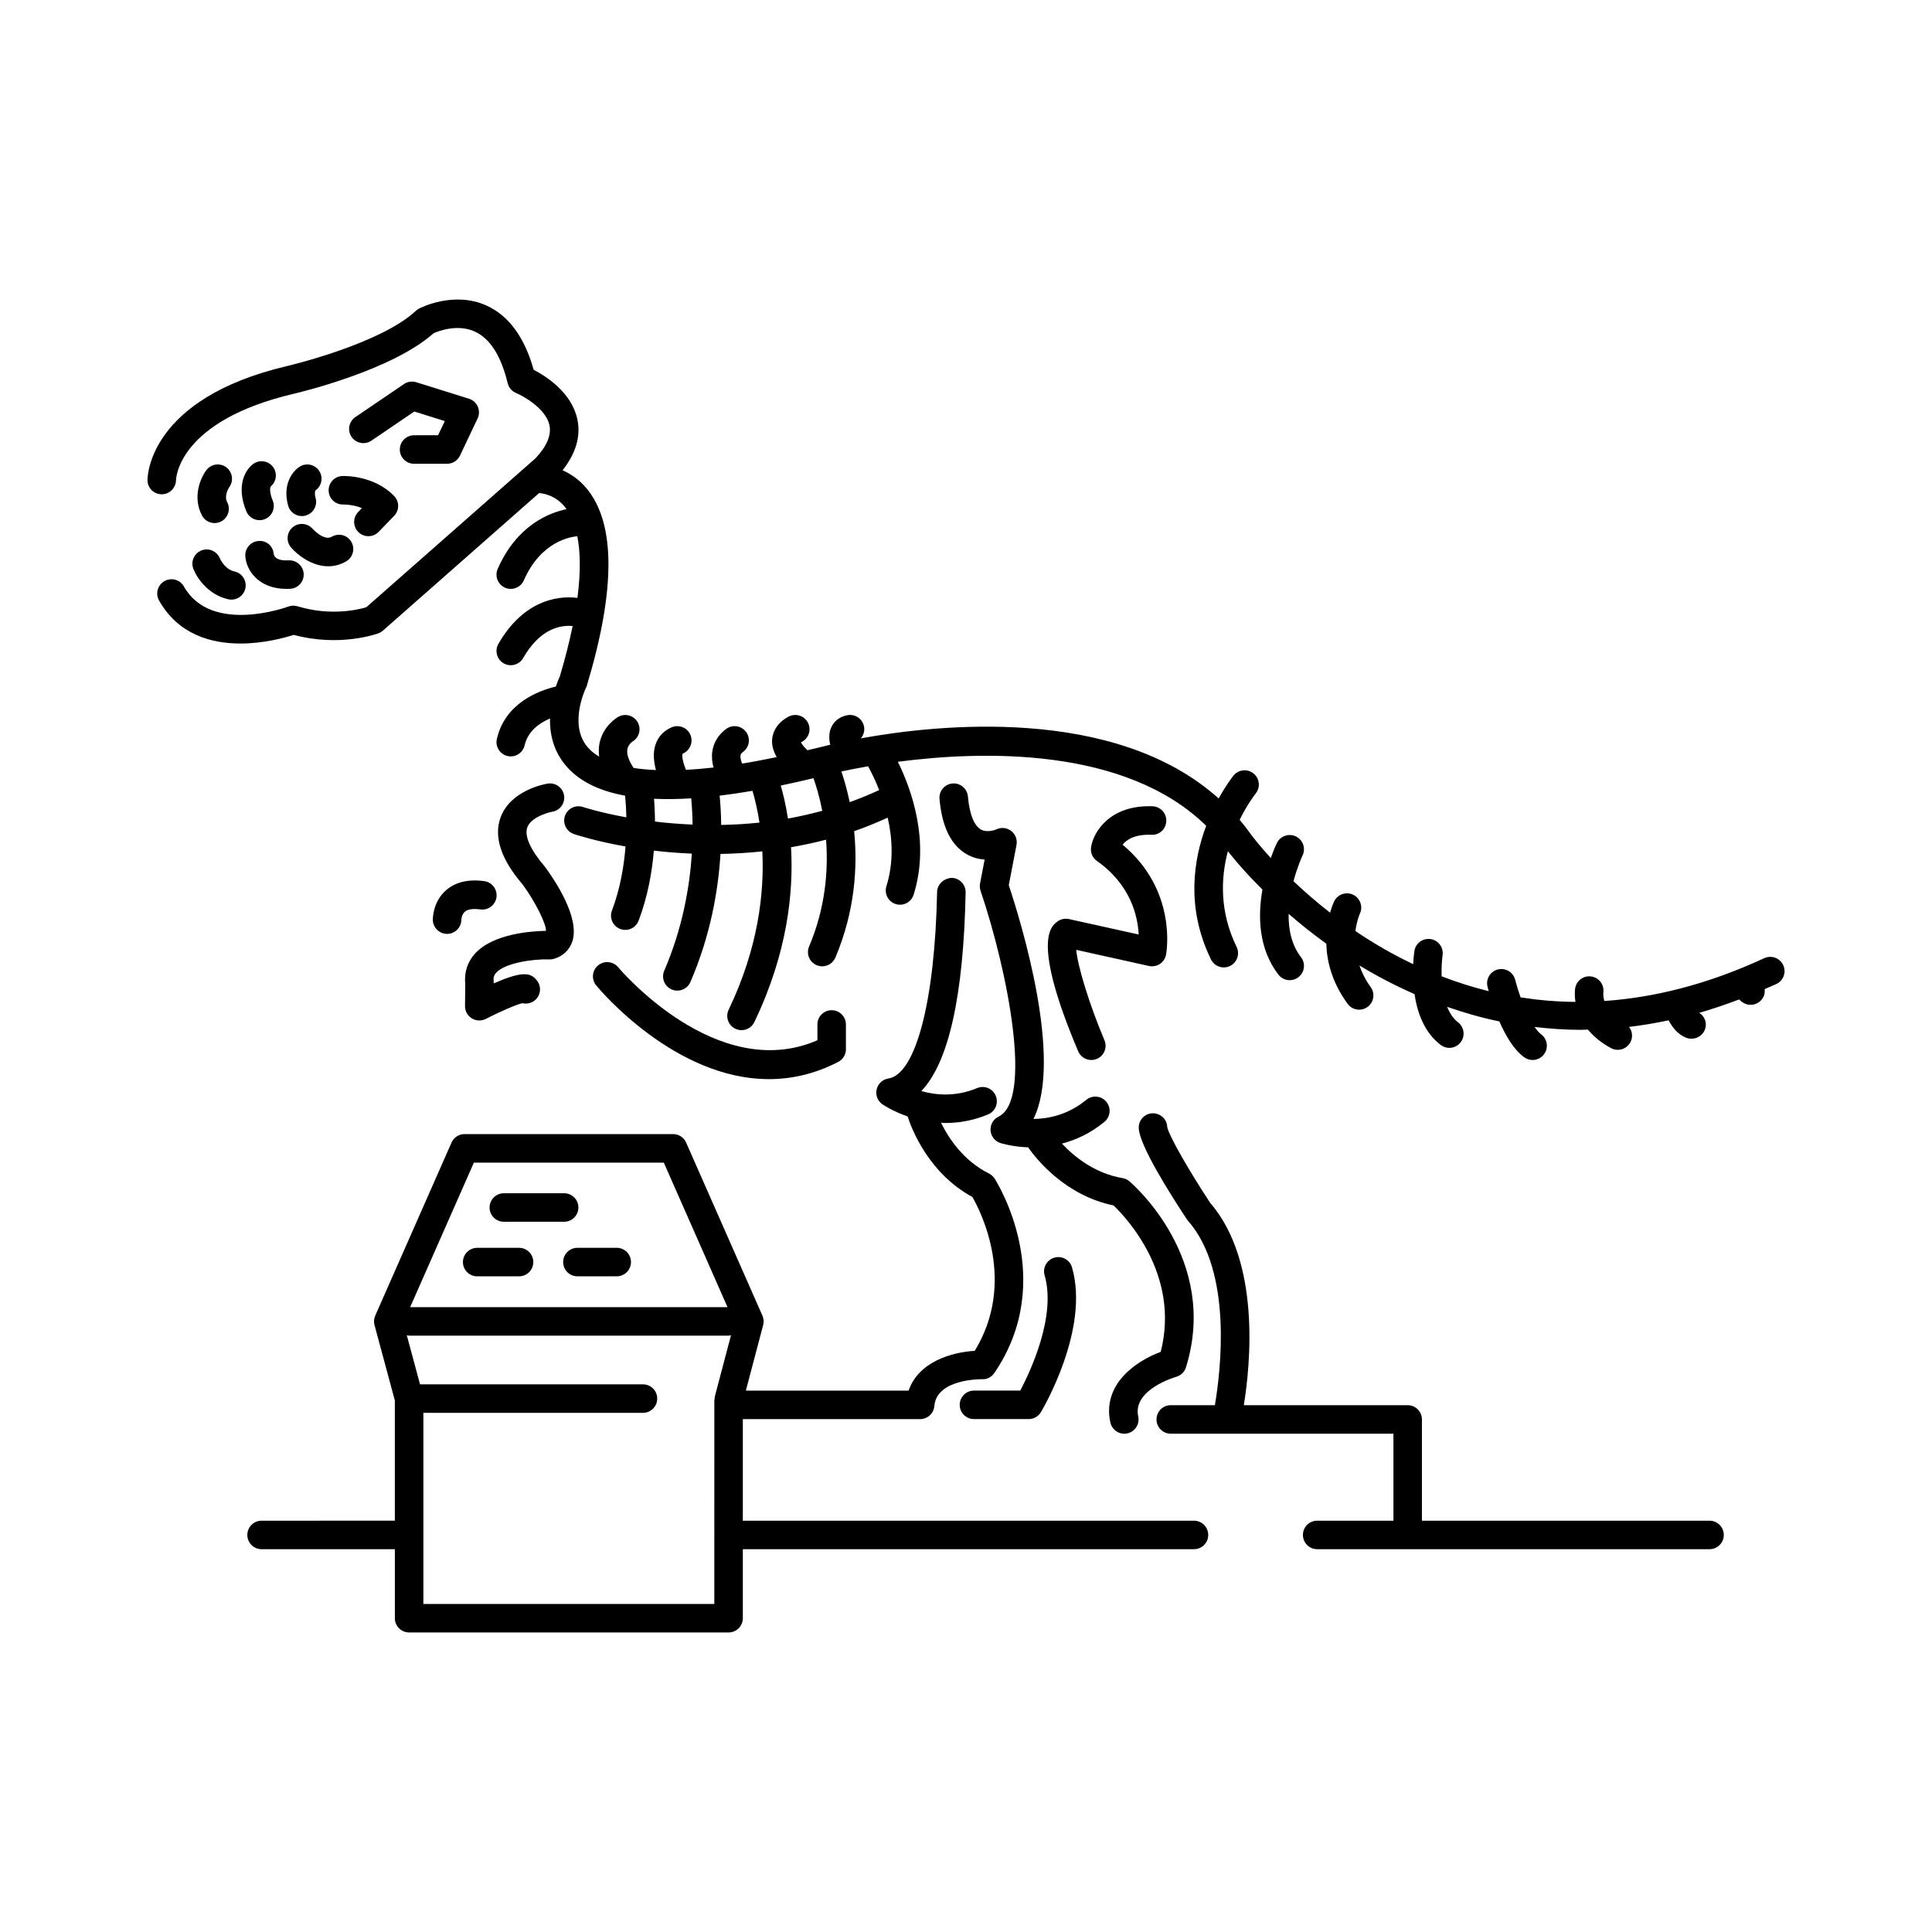 <?xml version="1.0" encoding="UTF-8"?>
<!-- Uploaded to: ICON Repo, www.iconrepo.com, Generator: ICON Repo Mixer Tools -->
<svg fill="#000000" width="800px" height="800px" version="1.1" viewBox="144 144 512 512" xmlns="http://www.w3.org/2000/svg">
 <g>
  <path d="m203.95 267.83c-1.684-1.246-4.047-0.883-5.285 0.793-1.617 2.188-3.676 7.172-1.141 11.977 0.676 1.285 1.988 2.016 3.344 2.016 0.594 0 1.199-0.141 1.762-0.438 1.844-0.973 2.551-3.258 1.578-5.106-0.926-1.758 0.488-3.883 0.562-3.988 1.211-1.68 0.848-4.023-0.82-5.254z"/>
  <path d="m211.15 266.92c-2.035 1.434-4.723 5.699-1.863 12.602 0.602 1.453 2.012 2.332 3.492 2.332 0.48 0 0.969-0.09 1.445-0.289 1.926-0.797 2.844-3.008 2.043-4.938-0.934-2.254-0.699-3.418-0.5-3.734 1.477-1.246 1.785-3.445 0.648-5.059-1.203-1.703-3.559-2.109-5.266-0.914z"/>
  <path d="m195.25 294.77c0.961 2.453 3.996 6.906 9.277 8.055 0.27 0.059 0.539 0.086 0.805 0.086 1.738 0 3.305-1.207 3.691-2.977 0.441-2.035-0.852-4.051-2.891-4.496-2.574-0.562-3.805-3.328-3.859-3.461-0.777-1.922-2.961-2.867-4.883-2.106-1.945 0.762-2.906 2.953-2.141 4.898z"/>
  <path d="m216.54 290.79c-0.188-2.023-1.832-3.59-3.996-3.426-2.082 0.129-3.664 1.922-3.539 4.004 0.223 3.582 3.332 8.695 10.941 8.695 0.316 0 0.633-0.012 0.965-0.027 2.082-0.113 3.684-1.895 3.57-3.977-0.117-2.082-1.91-3.641-3.977-3.57-2.356 0.16-3.773-0.477-3.965-1.699z"/>
  <path d="m226.85 284.15c-1.363-1.57-3.734-1.75-5.312-0.395-1.586 1.359-1.77 3.742-0.41 5.324 1.77 2.07 5.57 4.992 9.859 4.992 1.547 0 3.156-0.379 4.758-1.312 1.805-1.055 2.41-3.367 1.359-5.168-1.055-1.809-3.371-2.41-5.168-1.359-2.062 1.207-4.988-1.977-5.086-2.082z"/>
  <path d="m228.63 268.86c-1.105-1.77-3.441-2.305-5.207-1.191-1.875 1.176-4.633 4.676-3.066 10.324 0.461 1.676 1.984 2.773 3.637 2.773 0.336 0 0.672-0.043 1.008-0.137 2.012-0.555 3.191-2.637 2.633-4.648-0.332-1.211-0.156-1.848 0.02-2.059 1.594-1.16 2.039-3.371 0.977-5.062z"/>
  <path d="m234.69 270.15c-2.078 0.094-3.672 1.844-3.59 3.922 0.082 2.078 1.738 3.676 3.91 3.629 0.039 0.004 2.434-0.059 4.906 0.953l-1 1.035c-1.453 1.5-1.41 3.894 0.09 5.344 0.734 0.711 1.68 1.062 2.629 1.062 0.988 0 1.977-0.387 2.715-1.152l4.102-4.242c1.418-1.465 1.418-3.789-0.004-5.258-5.43-5.602-13.441-5.312-13.758-5.293z"/>
  <path d="m611.54 397.93c-15.223 7.047-29.379 10.453-42.367 11.344-0.336-1.141-0.297-2-0.273-2.219 0.297-2.035-1.094-3.941-3.133-4.269-2.031-0.344-4 1.059-4.332 3.121-0.023 0.148-0.234 1.574 0.078 3.606-5.051-0.035-9.891-0.473-14.543-1.195-0.586-1.652-1.086-3.277-1.434-4.66-0.508-2.023-2.574-3.254-4.582-2.742-2.023 0.508-3.254 2.555-2.746 4.582 0.066 0.266 0.18 0.688 0.312 1.172-4.371-1.07-8.516-2.414-12.473-3.934-0.07-2.281 0.07-4.332 0.254-5.582 0.301-2.062-1.121-3.984-3.184-4.289-2.07-0.301-3.984 1.113-4.289 3.172-0.066 0.434-0.234 1.711-0.324 3.477-5.625-2.668-10.723-5.676-15.305-8.773 0.344-2.648 1.09-4.406 1.168-4.582 0.898-1.871 0.117-4.117-1.75-5.031-1.879-0.906-4.137-0.133-5.055 1.742-0.07 0.148-0.578 1.246-1.078 3-3.703-2.879-6.941-5.719-9.695-8.34 1.055-3.949 2.367-6.75 2.398-6.82 0.902-1.879 0.117-4.137-1.762-5.043-1.879-0.902-4.137-0.125-5.039 1.75-0.105 0.219-0.805 1.688-1.617 3.973-3.078-3.379-4.875-5.75-5.231-6.231-0.961-1.359-1.965-2.656-3.016-3.894 2.027-4.121 4.027-6.703 4.25-6.984 1.301-1.629 1.043-4.004-0.582-5.309-1.625-1.305-3.996-1.047-5.305 0.566-0.227 0.277-1.949 2.484-3.926 6.062-27.648-24.789-74.949-19.547-94.832-15.926 0.707-0.836 1.062-1.949 0.852-3.109-0.375-2.051-2.344-3.418-4.402-3.031-2.016 0.371-3.551 1.539-4.316 3.289-0.641 1.461-0.578 3.055-0.238 4.539-0.48 0.117-0.855 0.207-1.012 0.25-1.754 0.449-3.375 0.82-5.035 1.215-0.77-0.738-1.453-1.547-1.715-2.078 0.078-0.051 0.168-0.105 0.285-0.168 1.836-0.992 2.523-3.285 1.531-5.121-0.992-1.836-3.285-2.516-5.121-1.531-3.566 1.922-4.25 4.668-4.344 6.129-0.105 1.66 0.441 3.207 1.223 4.586-3.227 0.664-6.32 1.262-9.16 1.719-0.312-0.758-0.52-1.547-0.43-2.141 0.043-0.273 0.148-0.574 0.668-0.953 1.684-1.23 2.055-3.594 0.82-5.277-1.234-1.688-3.598-2.051-5.277-0.82-2.062 1.508-3.34 3.574-3.691 5.977-0.215 1.496-0.023 2.941 0.324 4.258-2.633 0.301-5.055 0.496-7.309 0.613-0.754-1.84-1.18-3.719-0.844-4.309 1.926-0.801 2.836-3.016 2.035-4.941-0.801-1.922-3.012-2.836-4.941-2.035-2.117 0.883-3.609 2.473-4.32 4.594-0.73 2.18-0.453 4.602 0.125 6.75-2.191-0.102-4.188-0.281-5.922-0.559-1.27-1.918-1.883-3.641-1.66-4.922 0.23-1.305 1.266-2.016 1.379-2.09 1.766-1.051 2.371-3.324 1.352-5.117-1.031-1.812-3.344-2.438-5.152-1.414-0.41 0.234-4.043 2.422-4.973 7.066-0.227 1.133-0.215 2.297-0.078 3.477-1.457-0.875-2.496-1.809-3.211-2.691-4.898-6.062-0.328-15.453-0.289-15.531 0.102-0.199 0.184-0.402 0.246-0.617 7.633-25.371 7.621-42.926-0.031-52.188-2.016-2.438-4.273-3.91-6.406-4.856 3.535-4.5 4.863-9.031 3.918-13.504-1.5-7.106-8.25-11.402-11.586-13.129-2.414-8.648-6.621-14.375-12.516-17.035-8.707-3.926-17.516 0.637-17.887 0.832-0.297 0.156-0.566 0.352-0.812 0.578-9.445 8.812-33.762 14.547-34.016 14.605-36.879 8.633-37.113 29.414-37.105 30.297 0.02 2.062 1.688 3.699 3.75 3.711h0.027c2.051 0 3.731-1.668 3.777-3.723 0.016-0.641 0.723-15.777 31.266-22.926 1.066-0.246 25.855-6.09 37.008-16.031 1.367-0.605 6.348-2.5 10.879-0.457 4.055 1.832 6.992 6.434 8.742 13.691 0.281 1.176 1.113 2.144 2.231 2.609 2.004 0.828 7.926 4.176 8.848 8.543 0.555 2.641-0.773 5.668-3.719 8.773l-44.824 39.465c-2.098 0.629-9.465 2.402-18.23-0.262-0.793-0.242-1.652-0.215-2.434 0.078-0.203 0.074-20.414 7.516-27.672-5.32-1.027-1.816-3.332-2.461-5.148-1.43-1.816 1.027-2.457 3.332-1.43 5.148 5.113 9.047 13.855 11.395 21.551 11.395 6.203 0 11.73-1.523 14.133-2.297 12.195 3.297 22.035-0.262 22.461-0.418 0.434-0.164 0.832-0.402 1.18-0.707l41.391-36.461c1.5 0.133 4.422 0.773 6.797 3.644 0.156 0.188 0.312 0.41 0.473 0.629-4.606 0.949-13.168 4.258-18.25 15.836-0.836 1.91 0.031 4.141 1.945 4.981 0.496 0.215 1.008 0.316 1.516 0.316 1.453 0 2.84-0.844 3.465-2.262 4.602-10.492 12.629-11.574 14.172-11.684 0.762 3.828 0.973 9.117 0.035 16.324-6.07-0.734-14.684 1.297-20.945 12.191-1.039 1.809-0.414 4.117 1.395 5.16 0.594 0.34 1.238 0.5 1.879 0.5 1.305 0 2.582-0.68 3.277-1.898 4.5-7.828 9.871-8.793 13.121-8.488-0.816 3.973-1.902 8.363-3.383 13.309-0.223 0.48-0.641 1.449-1.074 2.731-4.484 1.062-13.449 4.348-15.625 13.887-0.465 2.035 0.809 4.062 2.84 4.523 0.281 0.066 0.566 0.098 0.844 0.098 1.723 0 3.281-1.188 3.68-2.938 0.867-3.797 3.941-5.922 6.719-7.113-0.078 3.918 0.801 8.27 3.894 12.125 3.398 4.234 8.723 7.004 16.008 8.336 0.141 1.453 0.281 3.398 0.328 5.738-7.043-1.285-11.352-2.695-11.484-2.738-1.969-0.668-4.117 0.395-4.789 2.367-0.668 1.977 0.387 4.121 2.363 4.789 0.602 0.203 5.672 1.883 13.691 3.301-0.406 5.258-1.414 11.219-3.598 16.996-0.738 1.949 0.246 4.129 2.199 4.871 0.438 0.164 0.891 0.242 1.336 0.242 1.523 0 2.961-0.93 3.535-2.441 2.41-6.375 3.555-12.844 4.039-18.57 3.106 0.367 6.477 0.652 10.066 0.801-0.566 8.695-2.422 19.668-7.316 31.027-0.824 1.918 0.059 4.141 1.977 4.965 0.488 0.211 0.992 0.309 1.492 0.309 1.465 0 2.856-0.855 3.473-2.281 5.391-12.512 7.387-24.484 7.965-33.941 3.562-0.059 7.266-0.273 11.09-0.684 0.535 10.785-0.988 25.426-8.926 41.973-0.902 1.879-0.109 4.137 1.773 5.039 0.527 0.254 1.082 0.371 1.633 0.371 1.406 0 2.762-0.789 3.41-2.144 8.805-18.348 10.414-34.469 9.715-46.328 3.055-0.535 6.148-1.176 9.289-2.008 0.613 8.07-0.125 17.969-4.5 28.312-0.812 1.922 0.086 4.137 2.012 4.953 0.48 0.203 0.98 0.297 1.469 0.297 1.473 0 2.875-0.867 3.484-2.309 5.25-12.41 5.902-24.168 4.977-33.504 2.957-1.016 5.926-2.246 8.895-3.586 1.242 5.488 1.629 11.859-0.348 18.172-0.621 1.992 0.488 4.109 2.477 4.734 0.375 0.117 0.754 0.172 1.129 0.172 1.609 0 3.102-1.031 3.606-2.648 4.438-14.18-0.633-28.035-4.172-35.234 22.043-2.894 60.148-4.106 81.707 16.957-3.387 9.031-5.391 21.75 1.266 35.418 0.656 1.344 2 2.125 3.398 2.125 0.555 0 1.121-0.121 1.652-0.383 1.879-0.914 2.656-3.176 1.746-5.051-4.566-9.379-4.188-18.293-2.312-25.379 0 0 0.004 0.004 0.004 0.004 0.129 0.176 3.328 4.387 9.148 10.18-1.219 6.957-1.094 15.605 4.234 22.531 0.746 0.969 1.863 1.477 3 1.477 0.805 0 1.613-0.254 2.301-0.781 1.656-1.273 1.965-3.644 0.695-5.301-2.574-3.348-3.356-7.481-3.285-11.5 2.957 2.566 6.266 5.234 9.984 7.91 0.133 4.621 1.465 10.215 5.648 15.938 0.742 1.012 1.891 1.551 3.055 1.551 0.773 0 1.555-0.234 2.227-0.727 1.684-1.23 2.055-3.594 0.82-5.277-1.434-1.961-2.32-3.871-2.977-5.715 4.481 2.723 9.352 5.285 14.605 7.594 0.715 4.852 2.562 10.129 6.93 13.469 0.684 0.523 1.492 0.777 2.293 0.777 1.137 0 2.262-0.512 3.004-1.484 1.266-1.656 0.953-4.031-0.707-5.297-1.289-0.988-2.207-2.438-2.867-4.09 4.406 1.527 8.992 2.867 13.836 3.863 1.605 3.672 3.785 7.465 6.578 9.496 0.672 0.488 1.449 0.723 2.223 0.723 1.168 0 2.32-0.539 3.059-1.555 1.227-1.688 0.855-4.051-0.832-5.277-0.562-0.41-1.129-1.102-1.691-1.922 3.953 0.457 7.996 0.762 12.195 0.762 0.641 0 1.297-0.043 1.945-0.055 1.41 1.73 3.379 3.434 6.121 4.906 0.566 0.305 1.18 0.449 1.785 0.449 1.344 0 2.648-0.723 3.332-1.988 0.727-1.355 0.531-2.945-0.348-4.09 3.426-0.402 6.926-0.988 10.484-1.742 0.953 1.812 2.434 3.769 4.676 4.621 0.449 0.172 0.914 0.254 1.375 0.254 1.531 0 2.992-0.906 3.566-2.41 0.652-1.711-0.023-3.516-1.5-4.453 3.461-0.984 6.996-2.195 10.574-3.543 0.449 0.449 0.949 0.855 1.559 1.117 0.484 0.211 0.988 0.305 1.484 0.305 1.469 0 2.863-0.859 3.477-2.293 0.266-0.617 0.301-1.254 0.234-1.875 1.027-0.449 2.043-0.852 3.082-1.332 1.895-0.875 2.719-3.121 1.844-5.016-0.895-1.895-3.141-2.723-5.031-1.84zm-294.21-42.246c3.035 0.141 6.309 0.105 9.848-0.117 0.168 1.742 0.324 4.098 0.363 6.957-3.57-0.152-6.906-0.43-9.965-0.801-0.016-2.32-0.117-4.363-0.246-6.039zm17.793 6.934c-0.043-3.164-0.215-5.789-0.41-7.762 2.769-0.336 5.664-0.758 8.699-1.277 0.578 1.91 1.297 4.793 1.855 8.418-3.496 0.367-6.879 0.562-10.145 0.621zm17.695-1.699c-0.566-3.617-1.277-6.559-1.922-8.742 2.789-0.574 5.703-1.234 8.688-1.945 0.699 1.988 1.602 4.926 2.32 8.641-3.062 0.828-6.094 1.52-9.086 2.047zm24.176-7.539c-2.606 1.203-5.211 2.269-7.816 3.199-0.691-3.312-1.492-6.059-2.199-8.129 1.574-0.348 4.016-0.844 7.07-1.375 0.805 1.465 1.895 3.621 2.945 6.305z"/>
  <path d="m267.3 404.78-0.066 5.836c-0.016 1.324 0.664 2.559 1.789 3.254 0.609 0.375 1.297 0.566 1.988 0.566 0.59 0 1.184-0.137 1.723-0.414 3.398-1.746 7.918-3.746 9.664-4.172 1.137 0.277 2.387 0.043 3.352-0.762 1.602-1.336 1.816-3.719 0.48-5.32-1.473-1.77-3.285-2.742-11.371 0.84 0-0.172-0.012-0.344-0.031-0.516-0.125-0.961 0.066-1.645 0.641-2.289 2.34-2.609 9.723-3.699 14.199-3.555 0.434 0.02 0.793-0.047 1.172-0.16 2.371-0.715 4.086-2.34 4.828-4.582 2.129-6.414-4.934-16.68-7.32-19.891-3.785-4.402-5.422-8.078-4.609-10.352 0.926-2.594 5.207-3.894 6.644-4.148 2.051-0.348 3.438-2.289 3.094-4.348-0.344-2.055-2.289-3.445-4.348-3.106-1.004 0.168-9.891 1.844-12.488 9.012-1.844 5.094 0.164 11.105 5.805 17.652 3.516 4.75 6.379 10.711 6.242 12.363-3.629 0.051-14.004 0.68-18.84 6.062-1.992 2.215-2.867 4.984-2.547 8.027z"/>
  <path d="m411.98 364.21c-1.141-0.875-2.66-1.035-3.945-0.41-0.023 0.012-2.352 1.016-4.102 0.016-1.809-1.031-3.023-4.137-3.426-8.746-0.18-2.082-2.043-3.633-4.09-3.438-2.078 0.18-3.617 2.012-3.438 4.09 0.637 7.367 3.066 12.297 7.211 14.66 1.613 0.922 3.25 1.312 4.75 1.414l-1.215 6.328c-0.125 0.641-0.078 1.305 0.129 1.922 7.293 21.559 13.855 55.492 4.781 59.867-1.387 0.668-2.231 2.113-2.129 3.652 0.102 1.539 1.125 2.859 2.59 3.344 0.266 0.086 3.156 0.996 7.363 1.145 2.148 3.07 9.801 12.758 22.641 15.398 3.371 3.227 17.719 18.414 12.5 38.805-6.508 2.41-15.551 8.539-13.348 18.715 0.383 1.77 1.949 2.981 3.691 2.981 0.262 0 0.531-0.027 0.801-0.086 2.039-0.441 3.336-2.453 2.894-4.492-1.551-7.172 9.938-10.473 10.043-10.5 1.246-0.344 2.231-1.293 2.613-2.527 8.875-28.602-14.016-48.457-14.992-49.289-0.516-0.441-1.145-0.734-1.816-0.848-7.445-1.258-12.895-5.766-16.062-9.145 3.641-0.953 7.519-2.684 11.254-5.758 1.609-1.324 1.844-3.707 0.516-5.32-1.328-1.613-3.707-1.84-5.32-0.516-4.844 3.988-10.051 5.019-13.996 5.066 7.828-15.809-3.188-51.863-6.543-61.965l2.051-10.66c0.266-1.398-0.277-2.832-1.406-3.703z"/>
  <path d="m424.2 388.23c-1.691 1.273-6.848 5.152 5.531 34.375 0.609 1.441 2.008 2.305 3.481 2.305 0.488 0 0.988-0.098 1.473-0.301 1.922-0.812 2.82-3.031 2.004-4.953-3.981-9.406-7.035-19.359-7.481-23.938l19.277 4.277c0.992 0.211 2.043 0.023 2.898-0.539s1.445-1.453 1.633-2.457c0.137-0.727 2.981-17.074-11.52-29.148 1.031-1.324 3.223-2.789 7.676-2.633 2.129 0.121 3.836-1.559 3.906-3.644 0.07-2.086-1.562-3.836-3.644-3.906-11.406-0.414-15.684 6.91-16.289 10.828-0.219 1.418 0.383 2.836 1.555 3.664 8.977 6.34 10.824 14.652 11.059 19.492l-18.469-4.09c-1.074-0.23-2.203 0.004-3.09 0.668z"/>
  <path d="m347.77 429.98c5.891 0 12.074-1.316 18.355-4.555 1.258-0.648 2.051-1.945 2.051-3.359v-6.574c0-2.086-1.691-3.777-3.777-3.777-2.086 0-3.777 1.691-3.777 3.777v4.188c-26.75 11.609-52.531-19.023-52.797-19.34-1.332-1.605-3.711-1.832-5.32-0.508-1.605 1.328-1.836 3.707-0.508 5.316 1.02 1.234 20.828 24.832 45.773 24.832z"/>
  <path d="m272.33 377.51c-4.254-0.574-7.676 0.25-10.172 2.457-3.406 3.012-3.457 7.305-3.453 7.785 0.023 2.07 1.711 3.738 3.777 3.738h0.043c2.086-0.023 3.758-1.73 3.738-3.82 0-0.012 0.082-1.312 0.902-2.035 0.957-0.855 2.789-0.812 4.156-0.629 2.066 0.281 3.969-1.172 4.25-3.238 0.277-2.078-1.172-3.981-3.242-4.258z"/>
  <path d="m253.73 259.35c-2.086 0-3.777 1.691-3.777 3.777 0 2.086 1.691 3.777 3.777 3.777h8.754c1.457 0 2.789-0.84 3.414-2.16l4.672-9.844c0.469-0.988 0.488-2.129 0.047-3.133-0.438-1.004-1.289-1.766-2.332-2.094l-13.969-4.375c-1.105-0.344-2.305-0.172-3.254 0.48l-12.887 8.754c-1.727 1.172-2.176 3.523-1.004 5.25 1.172 1.723 3.523 2.168 5.25 1.004l11.375-7.727 8.082 2.531-1.785 3.758z"/>
  <path d="m402.11 512.52c-2.086 0-3.777 1.691-3.777 3.777 0 2.086 1.691 3.777 3.777 3.777h14.5c1.328 0 2.562-0.699 3.242-1.84 0.535-0.891 12.988-22 8.238-38.363-0.582-2.004-2.684-3.164-4.68-2.574-2.004 0.582-3.16 2.68-2.574 4.68 3.129 10.781-3.766 25.434-6.453 30.539z"/>
  <path d="m597.04 547h-76.215v-26.832c0-2.086-1.691-3.777-3.777-3.777h-43.422c1.758-10.848 4.492-38.105-8.941-53.656-5.254-7.961-11.039-17.906-11.359-20.109-0.098-2.082-1.836-3.656-3.957-3.59-2.082 0.098-3.691 1.871-3.59 3.957 0.219 4.562 8.078 17.074 12.742 24.121 0.098 0.145 0.199 0.277 0.312 0.41 11.91 13.551 8.629 40.035 7.121 48.867h-11.691c-2.086 0-3.777 1.691-3.777 3.777 0 2.086 1.691 3.777 3.777 3.777h59.008v23.055h-20.207c-2.086 0-3.777 1.691-3.777 3.777 0 2.086 1.691 3.777 3.777 3.777h103.98c2.086 0 3.777-1.691 3.777-3.777 0-2.082-1.695-3.777-3.781-3.777z"/>
  <path d="m277.52 467.78h15.984c2.086 0 3.777-1.691 3.777-3.777s-1.691-3.777-3.777-3.777h-15.984c-2.086 0-3.777 1.691-3.777 3.777s1.691 3.777 3.777 3.777z"/>
  <path d="m293.24 478.46c0 2.086 1.691 3.777 3.777 3.777h10.422c2.086 0 3.777-1.691 3.777-3.777 0-2.086-1.691-3.777-3.777-3.777h-10.422c-2.082 0-3.777 1.691-3.777 3.777z"/>
  <path d="m270.46 482.24h11.094c2.086 0 3.777-1.691 3.777-3.777 0-2.086-1.691-3.777-3.777-3.777h-11.094c-2.086 0-3.777 1.691-3.777 3.777 0 2.082 1.691 3.777 3.777 3.777z"/>
  <path d="m213.32 547c-2.086 0-3.777 1.691-3.777 3.777 0 2.086 1.691 3.777 3.777 3.777h35.32v18.289c0 2.086 1.691 3.777 3.777 3.777h84.664c2.086 0 3.777-1.691 3.777-3.777v-18.289h119.56c2.086 0 3.777-1.691 3.777-3.777 0-2.086-1.691-3.777-3.777-3.777h-119.56v-26.922h46.988c1.965 0 3.602-1.504 3.766-3.465 0.609-7.32 12.555-7.098 12.676-7.113 1.246 0.113 2.512-0.582 3.234-1.652 16.84-24.766 0.75-50.438 0.055-51.516-0.367-0.574-0.883-1.035-1.492-1.34-6.762-3.383-10.66-9.301-12.703-13.457 0.402 0.016 0.777 0.07 1.191 0.07 3.453 0 7.266-0.613 11.266-2.269 1.93-0.797 2.848-3.008 2.047-4.934-0.797-1.926-3-2.852-4.934-2.047-5.75 2.383-11 1.871-14.785 0.781 7.25-7.594 11.188-25.219 11.734-52.633 0.043-2.09-1.617-3.812-3.703-3.856-1.949 0.094-3.812 1.617-3.856 3.703-0.574 28.926-5.644 48.344-12.914 49.465-1.523 0.234-2.75 1.371-3.102 2.867-0.355 1.5 0.238 3.062 1.5 3.953 0.227 0.16 2.738 1.859 6.699 3.231 1.164 3.586 5.68 15.098 17.18 21.359 2.359 4.137 11.664 22.656 0.613 40.758-6.09 0.355-14.895 2.887-17.523 10.539h-43.133l4.586-17.375c0.219-0.828 0.148-1.703-0.195-2.488l-20.219-45.859c-0.602-1.371-1.957-2.254-3.457-2.254h-55.262c-1.5 0-2.856 0.883-3.457 2.254l-20.215 45.855c-0.348 0.789-0.414 1.676-0.191 2.508l5.387 19.973v31.859zm119.98 22.07h-77.105v-50.652h58.199c2.086 0 3.777-1.691 3.777-3.777s-1.691-3.777-3.777-3.777l-59.082-0.004-3.512-13.023c0.207 0.035 0.398 0.125 0.617 0.125h84.664c0.23 0 0.426-0.09 0.645-0.129l-4.297 16.281c-0.043 0.164-0.008 0.32-0.027 0.484-0.023 0.164-0.098 0.309-0.098 0.477zm-63.719-116.96h50.336l16.883 38.301-84.105-0.004z"/>
 </g>
</svg>